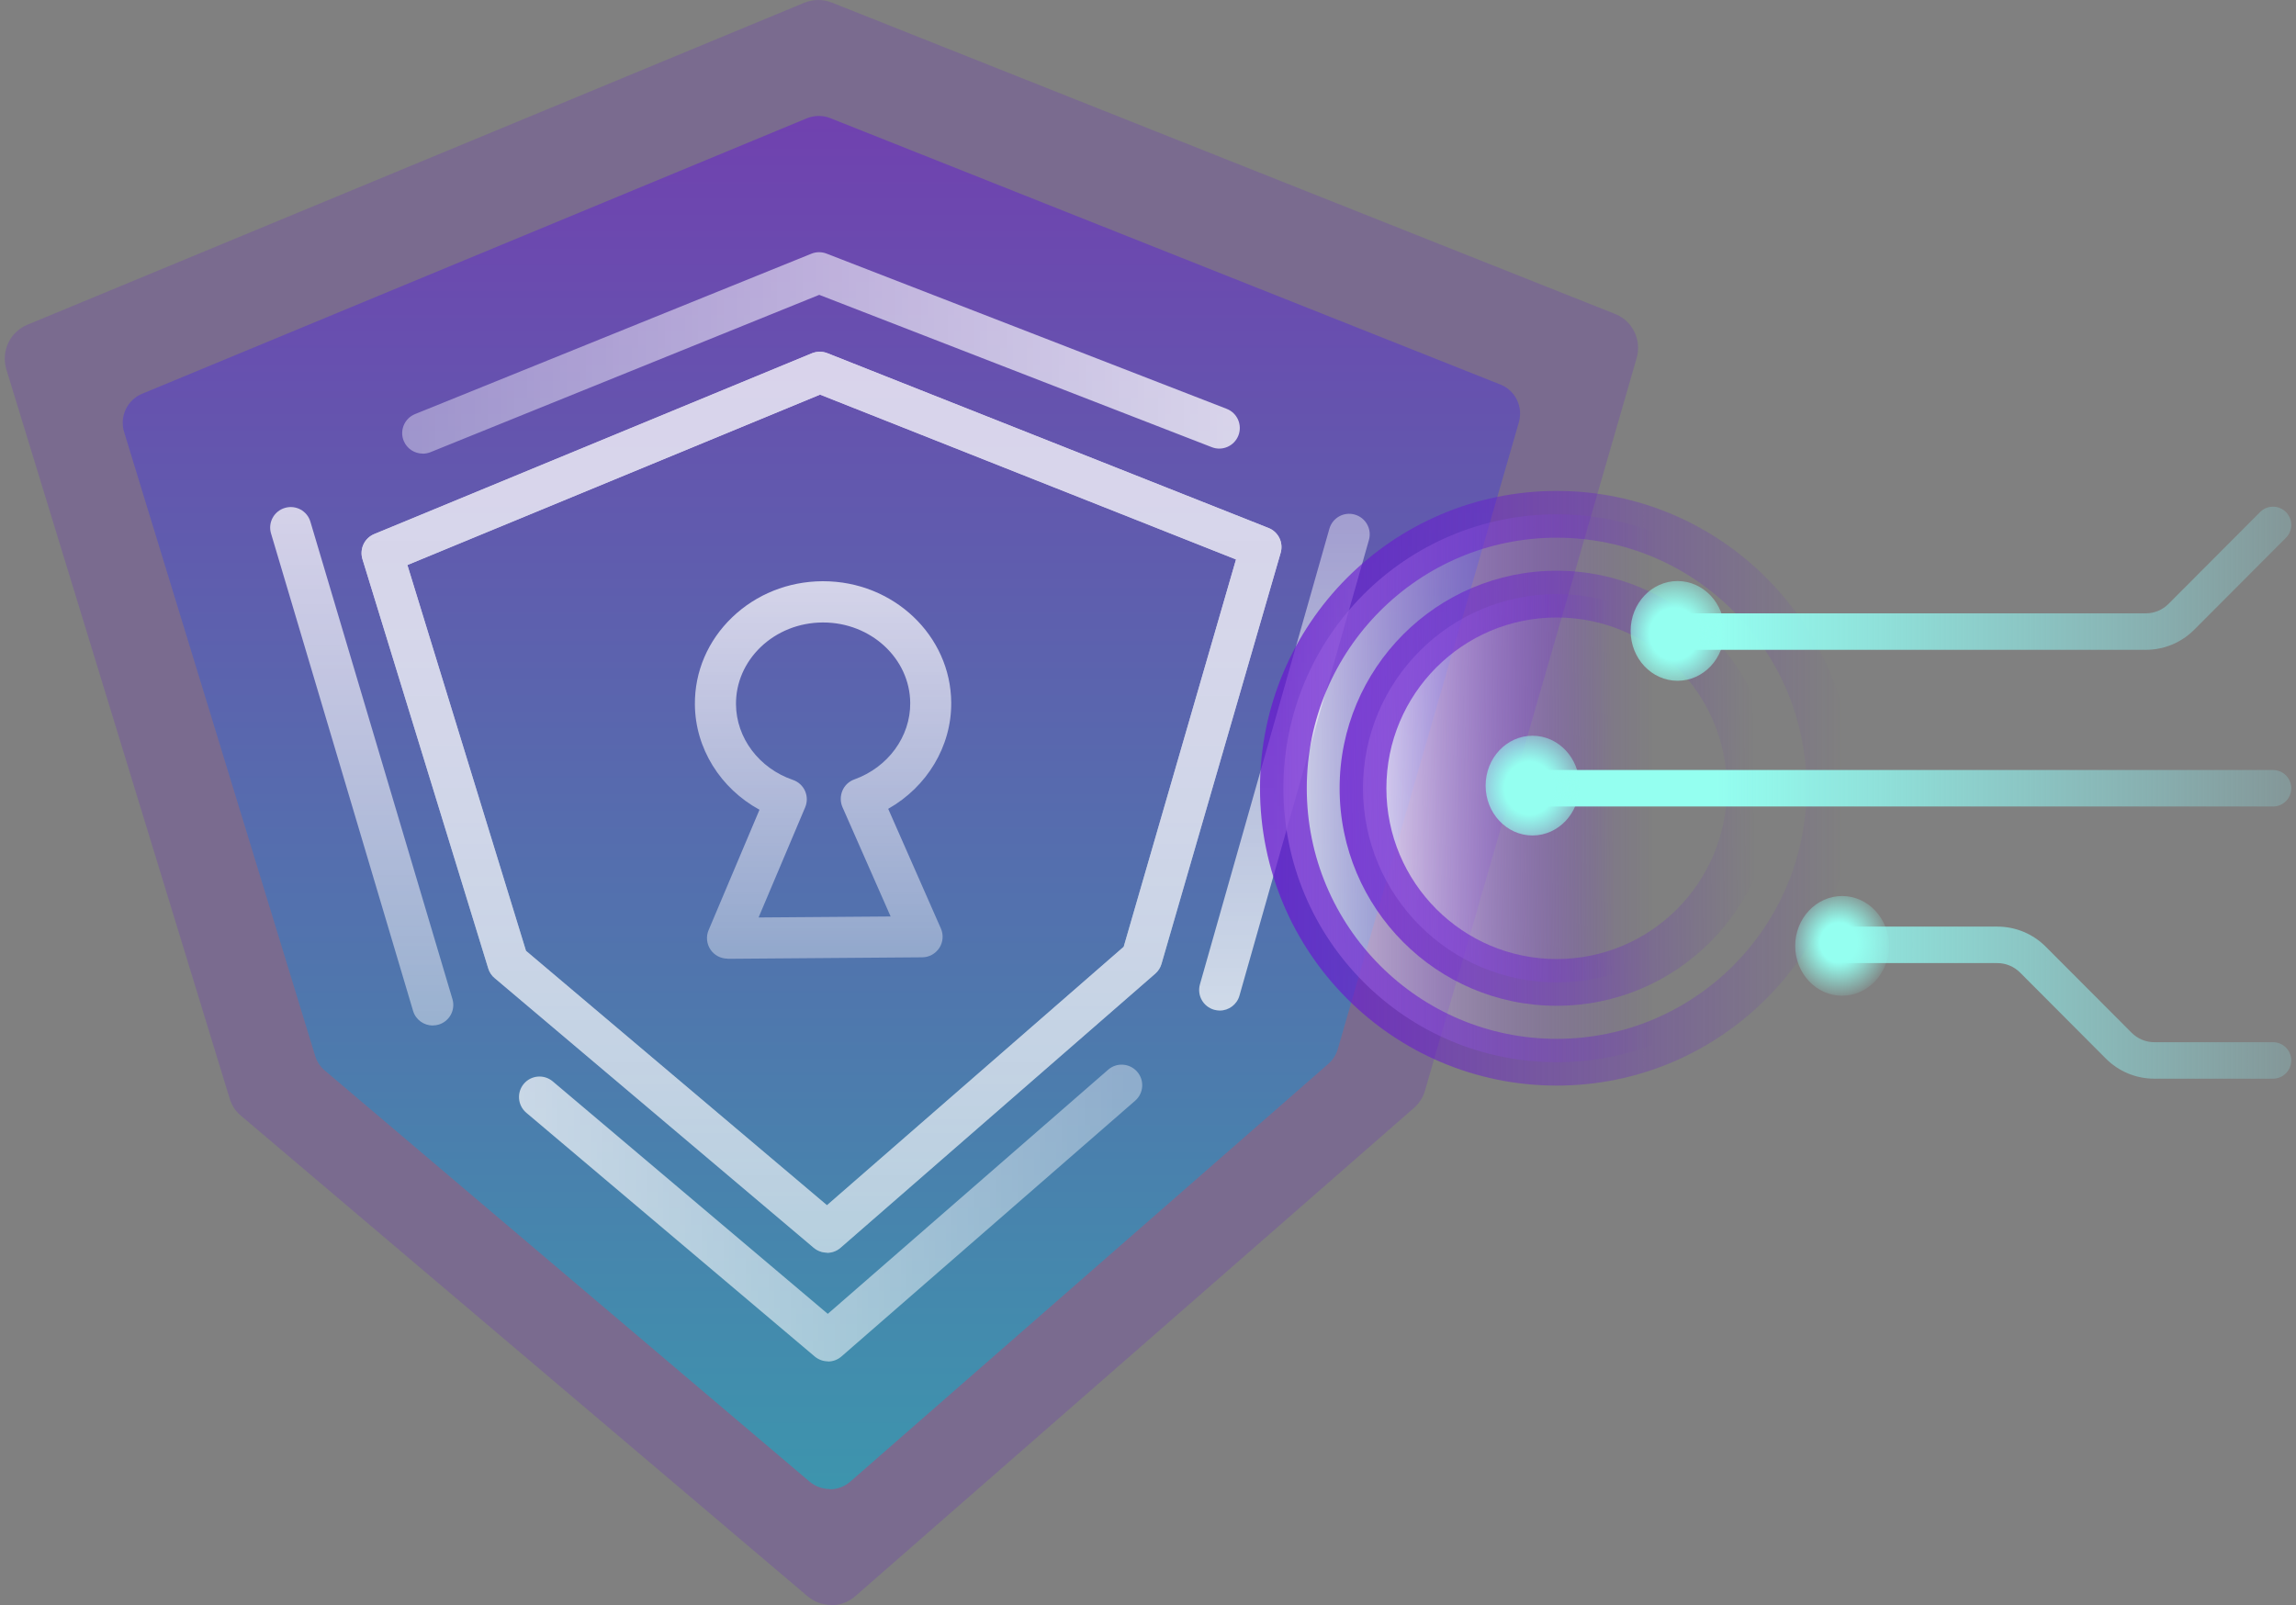 <svg width="143" height="100" viewBox="0 0 143 100" fill="none" xmlns="http://www.w3.org/2000/svg">
<rect x="0" y="0" width="143" height="100" fill="#808080" stroke="none"/>
<path opacity="0.2" fill-rule="evenodd" clip-rule="evenodd" d="M53.271 99.435C52.844 99.808 52.317 100 51.781 100L51.763 99.982C51.245 99.982 50.727 99.799 50.299 99.444L15.017 69.513C14.68 69.24 14.435 68.866 14.308 68.447L0.393 23.004C0.056 21.882 0.62 20.678 1.701 20.232L50.099 0.169C50.645 -0.05 51.263 -0.059 51.808 0.16L100.588 19.557C101.678 19.985 102.26 21.18 101.933 22.311L88.754 67.936C88.636 68.355 88.391 68.738 88.063 69.021L53.271 99.435Z" fill="#6619D0"/>
<path opacity="0.5" fill-rule="evenodd" clip-rule="evenodd" d="M52.966 92.293C52.601 92.613 52.15 92.777 51.691 92.777L51.675 92.761C51.232 92.761 50.789 92.605 50.424 92.301L20.238 66.695C19.951 66.46 19.741 66.141 19.632 65.782L7.727 26.904C7.439 25.945 7.921 24.915 8.847 24.532L50.253 7.368C50.719 7.181 51.248 7.173 51.714 7.36L93.447 23.955C94.38 24.322 94.878 25.344 94.598 26.311L83.323 65.345C83.222 65.704 83.012 66.031 82.732 66.273L52.966 92.293Z" fill="url(#paint0_linear_3_9325)"/>
<g opacity="0.75">
<g clip-path="url(#clip0_3_9325)">
<path d="M51.516 78.045C51.818 78.045 52.114 77.938 52.355 77.728L71.951 60.656C72.135 60.497 72.273 60.282 72.34 60.047L79.762 34.437C79.946 33.802 79.619 33.131 79.004 32.891L51.531 22.003C51.224 21.88 50.876 21.885 50.569 22.008L23.31 33.27C22.701 33.52 22.384 34.196 22.573 34.826L30.41 60.333C30.482 60.569 30.62 60.779 30.809 60.932L50.681 77.733C50.922 77.932 51.214 78.035 51.505 78.035L51.516 78.045ZM69.99 58.977L51.505 75.081L32.76 59.233L25.373 35.199L51.075 24.583L76.982 34.851L69.985 58.982L69.99 58.977Z" fill="url(#paint1_linear_3_9325)"/>
<path d="M51.516 78.045C51.818 78.045 52.114 77.938 52.355 77.728L71.951 60.656C72.135 60.497 72.273 60.282 72.34 60.047L79.762 34.437C79.946 33.802 79.619 33.131 79.004 32.891L51.531 22.003C51.224 21.88 50.876 21.885 50.569 22.008L23.31 33.27C22.701 33.52 22.384 34.196 22.573 34.826L30.41 60.333C30.482 60.569 30.62 60.779 30.809 60.932L50.681 77.733C50.922 77.932 51.214 78.035 51.505 78.035L51.516 78.045ZM69.99 58.977L51.505 75.081L32.76 59.233L25.373 35.199L51.075 24.583L76.982 34.851L69.985 58.982L69.99 58.977Z" fill="url(#paint2_linear_3_9325)"/>
<path d="M26.955 63.881C27.078 63.881 27.201 63.865 27.318 63.83C27.994 63.63 28.383 62.913 28.178 62.238L19.333 32.502C19.133 31.826 18.422 31.437 17.741 31.642C17.065 31.841 16.676 32.558 16.881 33.234L25.726 62.97C25.89 63.528 26.402 63.886 26.955 63.886V63.881Z" fill="url(#paint3_linear_3_9325)"/>
<path d="M51.572 84.817C51.874 84.817 52.171 84.71 52.411 84.5L70.701 68.57C71.234 68.104 71.29 67.295 70.824 66.763C70.359 66.23 69.55 66.174 69.017 66.64L51.556 81.848L34.428 67.367C33.886 66.911 33.082 66.978 32.627 67.515C32.171 68.053 32.238 68.862 32.775 69.317L50.743 84.505C50.983 84.705 51.275 84.807 51.567 84.807L51.572 84.817Z" fill="url(#paint4_linear_3_9325)"/>
<path d="M75.969 62.954C76.527 62.954 77.039 62.586 77.197 62.023L85.26 33.638C85.454 32.957 85.06 32.251 84.379 32.056C83.698 31.862 82.992 32.256 82.797 32.937L74.735 61.321C74.541 62.002 74.935 62.709 75.616 62.903C75.733 62.934 75.851 62.954 75.964 62.954H75.969Z" fill="url(#paint5_linear_3_9325)"/>
<path d="M26.325 28.263C26.484 28.263 26.648 28.233 26.806 28.171L51.024 18.368L75.477 27.859C76.133 28.115 76.875 27.787 77.131 27.127C77.387 26.466 77.059 25.724 76.399 25.468L51.48 15.799C51.178 15.681 50.84 15.681 50.538 15.804L25.849 25.796C25.194 26.062 24.877 26.809 25.143 27.46C25.342 27.956 25.823 28.258 26.33 28.258L26.325 28.263Z" fill="url(#paint6_linear_3_9325)"/>
<path d="M45.311 59.73H45.322L57.438 59.637C57.868 59.637 58.267 59.412 58.503 59.054C58.738 58.69 58.774 58.235 58.6 57.841L55.319 50.387C57.73 49.021 59.266 46.502 59.245 43.769C59.215 39.586 55.642 36.208 51.27 36.208H51.209C49.089 36.223 47.098 37.022 45.603 38.455C44.088 39.909 43.264 41.834 43.279 43.886C43.3 46.62 44.871 49.118 47.303 50.444L44.134 57.943C43.965 58.337 44.011 58.793 44.247 59.151C44.482 59.504 44.881 59.719 45.311 59.719V59.73ZM55.472 57.093L47.246 57.155L50.149 50.29C50.287 49.962 50.282 49.594 50.139 49.272C49.995 48.949 49.719 48.698 49.386 48.586C47.277 47.864 45.854 45.97 45.839 43.876C45.828 42.54 46.376 41.276 47.374 40.313C48.393 39.336 49.765 38.788 51.224 38.778H51.27C54.239 38.778 56.67 41.02 56.691 43.794C56.706 45.888 55.309 47.802 53.21 48.555C52.877 48.673 52.606 48.928 52.468 49.256C52.33 49.584 52.33 49.952 52.468 50.275L55.472 57.098V57.093Z" fill="url(#paint7_linear_3_9325)"/>
</g>
</g>
<path opacity="0.75" d="M113.976 49.106C113.976 39.68 106.355 32.039 96.954 32.039C87.553 32.039 79.933 39.68 79.933 49.106C79.933 58.531 87.553 66.172 96.954 66.172C106.355 66.172 113.976 58.531 113.976 49.106Z" fill="url(#paint8_linear_3_9325)"/>
<path opacity="0.75" fill-rule="evenodd" clip-rule="evenodd" d="M81.389 49.106C81.389 57.73 88.361 64.716 96.954 64.716C105.547 64.716 112.519 57.73 112.519 49.106C112.519 40.481 105.547 33.496 96.954 33.496C88.361 33.496 81.389 40.481 81.389 49.106ZM96.954 67.629C86.745 67.629 78.476 59.332 78.476 49.106C78.476 38.879 86.745 30.583 96.954 30.583C107.163 30.583 115.432 38.879 115.432 49.106C115.432 59.332 107.163 67.629 96.954 67.629Z" fill="url(#paint9_linear_3_9325)"/>
<path opacity="0.75" d="M109.018 49.106C109.018 42.426 103.617 37.01 96.954 37.01C90.291 37.01 84.89 42.426 84.89 49.106C84.89 55.786 90.291 61.201 96.954 61.201C103.617 61.201 109.018 55.786 109.018 49.106Z" fill="url(#paint10_linear_3_9325)"/>
<path opacity="0.75" fill-rule="evenodd" clip-rule="evenodd" d="M86.347 49.106C86.347 54.985 91.1 59.744 96.954 59.744C102.808 59.744 107.561 54.985 107.561 49.106C107.561 43.226 102.808 38.467 96.954 38.467C91.1 38.467 86.347 43.226 86.347 49.106ZM96.954 62.657C89.483 62.657 83.434 56.587 83.434 49.106C83.434 41.625 89.483 35.554 96.954 35.554C104.425 35.554 110.474 41.625 110.474 49.106C110.474 56.587 104.425 62.657 96.954 62.657Z" fill="url(#paint11_linear_3_9325)"/>
<path d="M142.704 49.106C142.704 49.733 142.196 50.242 141.571 50.242L95.967 50.242C95.341 50.242 94.833 49.733 94.833 49.106C94.833 48.478 95.341 47.969 95.967 47.969L141.571 47.969C142.196 47.969 142.704 48.478 142.704 49.106Z" fill="url(#paint12_linear_3_9325)"/>
<path d="M142.704 32.702C142.704 32.993 142.594 33.284 142.371 33.505L136.668 39.223C135.858 40.035 134.784 40.482 133.638 40.482L104.91 40.482C104.285 40.482 103.777 39.973 103.777 39.346C103.777 38.719 104.285 38.209 104.91 38.209L133.638 38.209C134.178 38.209 134.683 37.998 135.064 37.616L140.768 31.897C141.211 31.453 141.928 31.453 142.371 31.897C142.591 32.118 142.704 32.409 142.704 32.7L142.704 32.702Z" fill="url(#paint13_linear_3_9325)"/>
<path d="M142.702 66.062C142.702 66.689 142.194 67.198 141.568 67.198L134.18 67.198C133.035 67.198 131.959 66.751 131.151 65.939L125.819 60.591C125.438 60.209 124.932 59.997 124.393 59.997L115.177 59.997C114.551 59.997 114.043 59.488 114.043 58.861C114.043 58.234 114.551 57.724 115.177 57.724L124.393 57.724C125.539 57.724 126.612 58.171 127.422 58.983L132.757 64.332C133.138 64.714 133.643 64.925 134.182 64.925L141.571 64.925C142.196 64.925 142.704 65.435 142.704 66.062L142.702 66.062Z" fill="url(#paint14_linear_3_9325)"/>
<path d="M98.37 48.94C98.37 50.655 97.062 52.047 95.449 52.047C93.836 52.047 92.528 50.655 92.528 48.94C92.528 47.224 93.836 45.833 95.449 45.833C97.062 45.833 98.37 47.224 98.37 48.94Z" fill="url(#paint15_radial_3_9325)"/>
<path d="M107.402 39.303C107.402 41.018 106.094 42.41 104.481 42.41C102.868 42.41 101.56 41.018 101.56 39.303C101.56 37.587 102.868 36.196 104.481 36.196C106.094 36.196 107.402 37.587 107.402 39.303Z" fill="url(#paint16_radial_3_9325)"/>
<path d="M117.652 58.925C117.652 60.641 116.343 62.032 114.731 62.032C113.118 62.032 111.809 60.641 111.809 58.925C111.809 57.21 113.118 55.819 114.731 55.819C116.343 55.819 117.652 57.21 117.652 58.925Z" fill="url(#paint17_radial_3_9325)"/>
<defs>
<linearGradient id="paint0_linear_3_9325" x1="51.16" y1="7.224" x2="51.16" y2="92.777" gradientUnits="userSpaceOnUse">
<stop stop-color="#6619D0"/>
<stop offset="1" stop-color="#00BFCB"/>
</linearGradient>
<linearGradient id="paint1_linear_3_9325" x1="51.173" y1="28.647" x2="51.173" y2="84.659" gradientUnits="userSpaceOnUse">
<stop stop-color="white"/>
<stop offset="1" stop-color="white" stop-opacity="0.5"/>
</linearGradient>
<linearGradient id="paint2_linear_3_9325" x1="51.173" y1="28.647" x2="51.173" y2="84.659" gradientUnits="userSpaceOnUse">
<stop stop-color="white"/>
<stop offset="1" stop-color="white" stop-opacity="0.5"/>
</linearGradient>
<linearGradient id="paint3_linear_3_9325" x1="22.532" y1="29.389" x2="22.532" y2="69.199" gradientUnits="userSpaceOnUse">
<stop stop-color="white"/>
<stop offset="1" stop-color="white" stop-opacity="0.5"/>
</linearGradient>
<linearGradient id="paint4_linear_3_9325" x1="26.279" y1="75.573" x2="70.287" y2="75.573" gradientUnits="userSpaceOnUse">
<stop stop-color="white"/>
<stop offset="1" stop-color="white" stop-opacity="0.5"/>
</linearGradient>
<linearGradient id="paint5_linear_3_9325" x1="79.998" y1="65.007" x2="79.998" y2="28.381" gradientUnits="userSpaceOnUse">
<stop stop-color="white"/>
<stop offset="1" stop-color="white" stop-opacity="0.5"/>
</linearGradient>
<linearGradient id="paint6_linear_3_9325" x1="77.223" y1="21.987" x2="25.046" y2="21.987" gradientUnits="userSpaceOnUse">
<stop stop-color="white"/>
<stop offset="1" stop-color="white" stop-opacity="0.5"/>
</linearGradient>
<linearGradient id="paint7_linear_3_9325" x1="51.26" y1="35.327" x2="51.26" y2="59.514" gradientUnits="userSpaceOnUse">
<stop stop-color="white"/>
<stop offset="1" stop-color="white" stop-opacity="0.5"/>
</linearGradient>
<linearGradient id="paint8_linear_3_9325" x1="79.933" y1="49.106" x2="102.962" y2="49.106" gradientUnits="userSpaceOnUse">
<stop stop-color="white"/>
<stop offset="1" stop-color="#6619D0" stop-opacity="0"/>
</linearGradient>
<linearGradient id="paint9_linear_3_9325" x1="79.214" y1="49.106" x2="114.697" y2="49.106" gradientUnits="userSpaceOnUse">
<stop stop-color="#6919D0"/>
<stop offset="1" stop-color="#6619D0" stop-opacity="0"/>
</linearGradient>
<linearGradient id="paint10_linear_3_9325" x1="84.89" y1="98.383" x2="101.212" y2="98.144" gradientUnits="userSpaceOnUse">
<stop stop-color="white"/>
<stop offset="1" stop-color="#6619D0" stop-opacity="0"/>
</linearGradient>
<linearGradient id="paint11_linear_3_9325" x1="84.171" y1="98.383" x2="109.736" y2="98.144" gradientUnits="userSpaceOnUse">
<stop stop-color="#6919D0"/>
<stop offset="1" stop-color="#6619D0" stop-opacity="0"/>
</linearGradient>
<linearGradient id="paint12_linear_3_9325" x1="142.347" y1="49.106" x2="106.851" y2="49.106" gradientUnits="userSpaceOnUse">
<stop stop-color="#94F9FF" stop-opacity="0.2"/>
<stop offset="1" stop-color="#94FFF0"/>
</linearGradient>
<linearGradient id="paint13_linear_3_9325" x1="142.347" y1="36.025" x2="106.851" y2="36.025" gradientUnits="userSpaceOnUse">
<stop stop-color="#94F9FF" stop-opacity="0.2"/>
<stop offset="1" stop-color="#94FFF0"/>
</linearGradient>
<linearGradient id="paint14_linear_3_9325" x1="142.347" y1="62.462" x2="106.851" y2="62.462" gradientUnits="userSpaceOnUse">
<stop stop-color="#94F9FF" stop-opacity="0.2"/>
<stop offset="1" stop-color="#94FFF0"/>
</linearGradient>
<radialGradient id="paint15_radial_3_9325" cx="0" cy="0" r="1" gradientUnits="userSpaceOnUse" gradientTransform="translate(95.249 49.104) rotate(90) scale(4.834 4.545)">
<stop offset="0.34" stop-color="#94FFF0"/>
<stop offset="1" stop-color="#94FFF0" stop-opacity="0"/>
</radialGradient>
<radialGradient id="paint16_radial_3_9325" cx="0" cy="0" r="1" gradientUnits="userSpaceOnUse" gradientTransform="translate(104.275 39.489) rotate(90) scale(4.787 4.502)">
<stop offset="0.34" stop-color="#94FFF0"/>
<stop offset="1" stop-color="#94FFF0" stop-opacity="0"/>
</radialGradient>
<radialGradient id="paint17_radial_3_9325" cx="0" cy="0" r="1" gradientUnits="userSpaceOnUse" gradientTransform="translate(114.529 58.72) rotate(90) scale(3.638 3.421)">
<stop offset="0.34" stop-color="#94FFF0"/>
<stop offset="1" stop-color="#94FFF0" stop-opacity="0"/>
</radialGradient>
<clipPath id="clip0_3_9325">
<rect width="68.481" height="69.106" fill="white" transform="matrix(-1 0 0 1 85.311 15.711)"/>
</clipPath>
</defs>
</svg>
